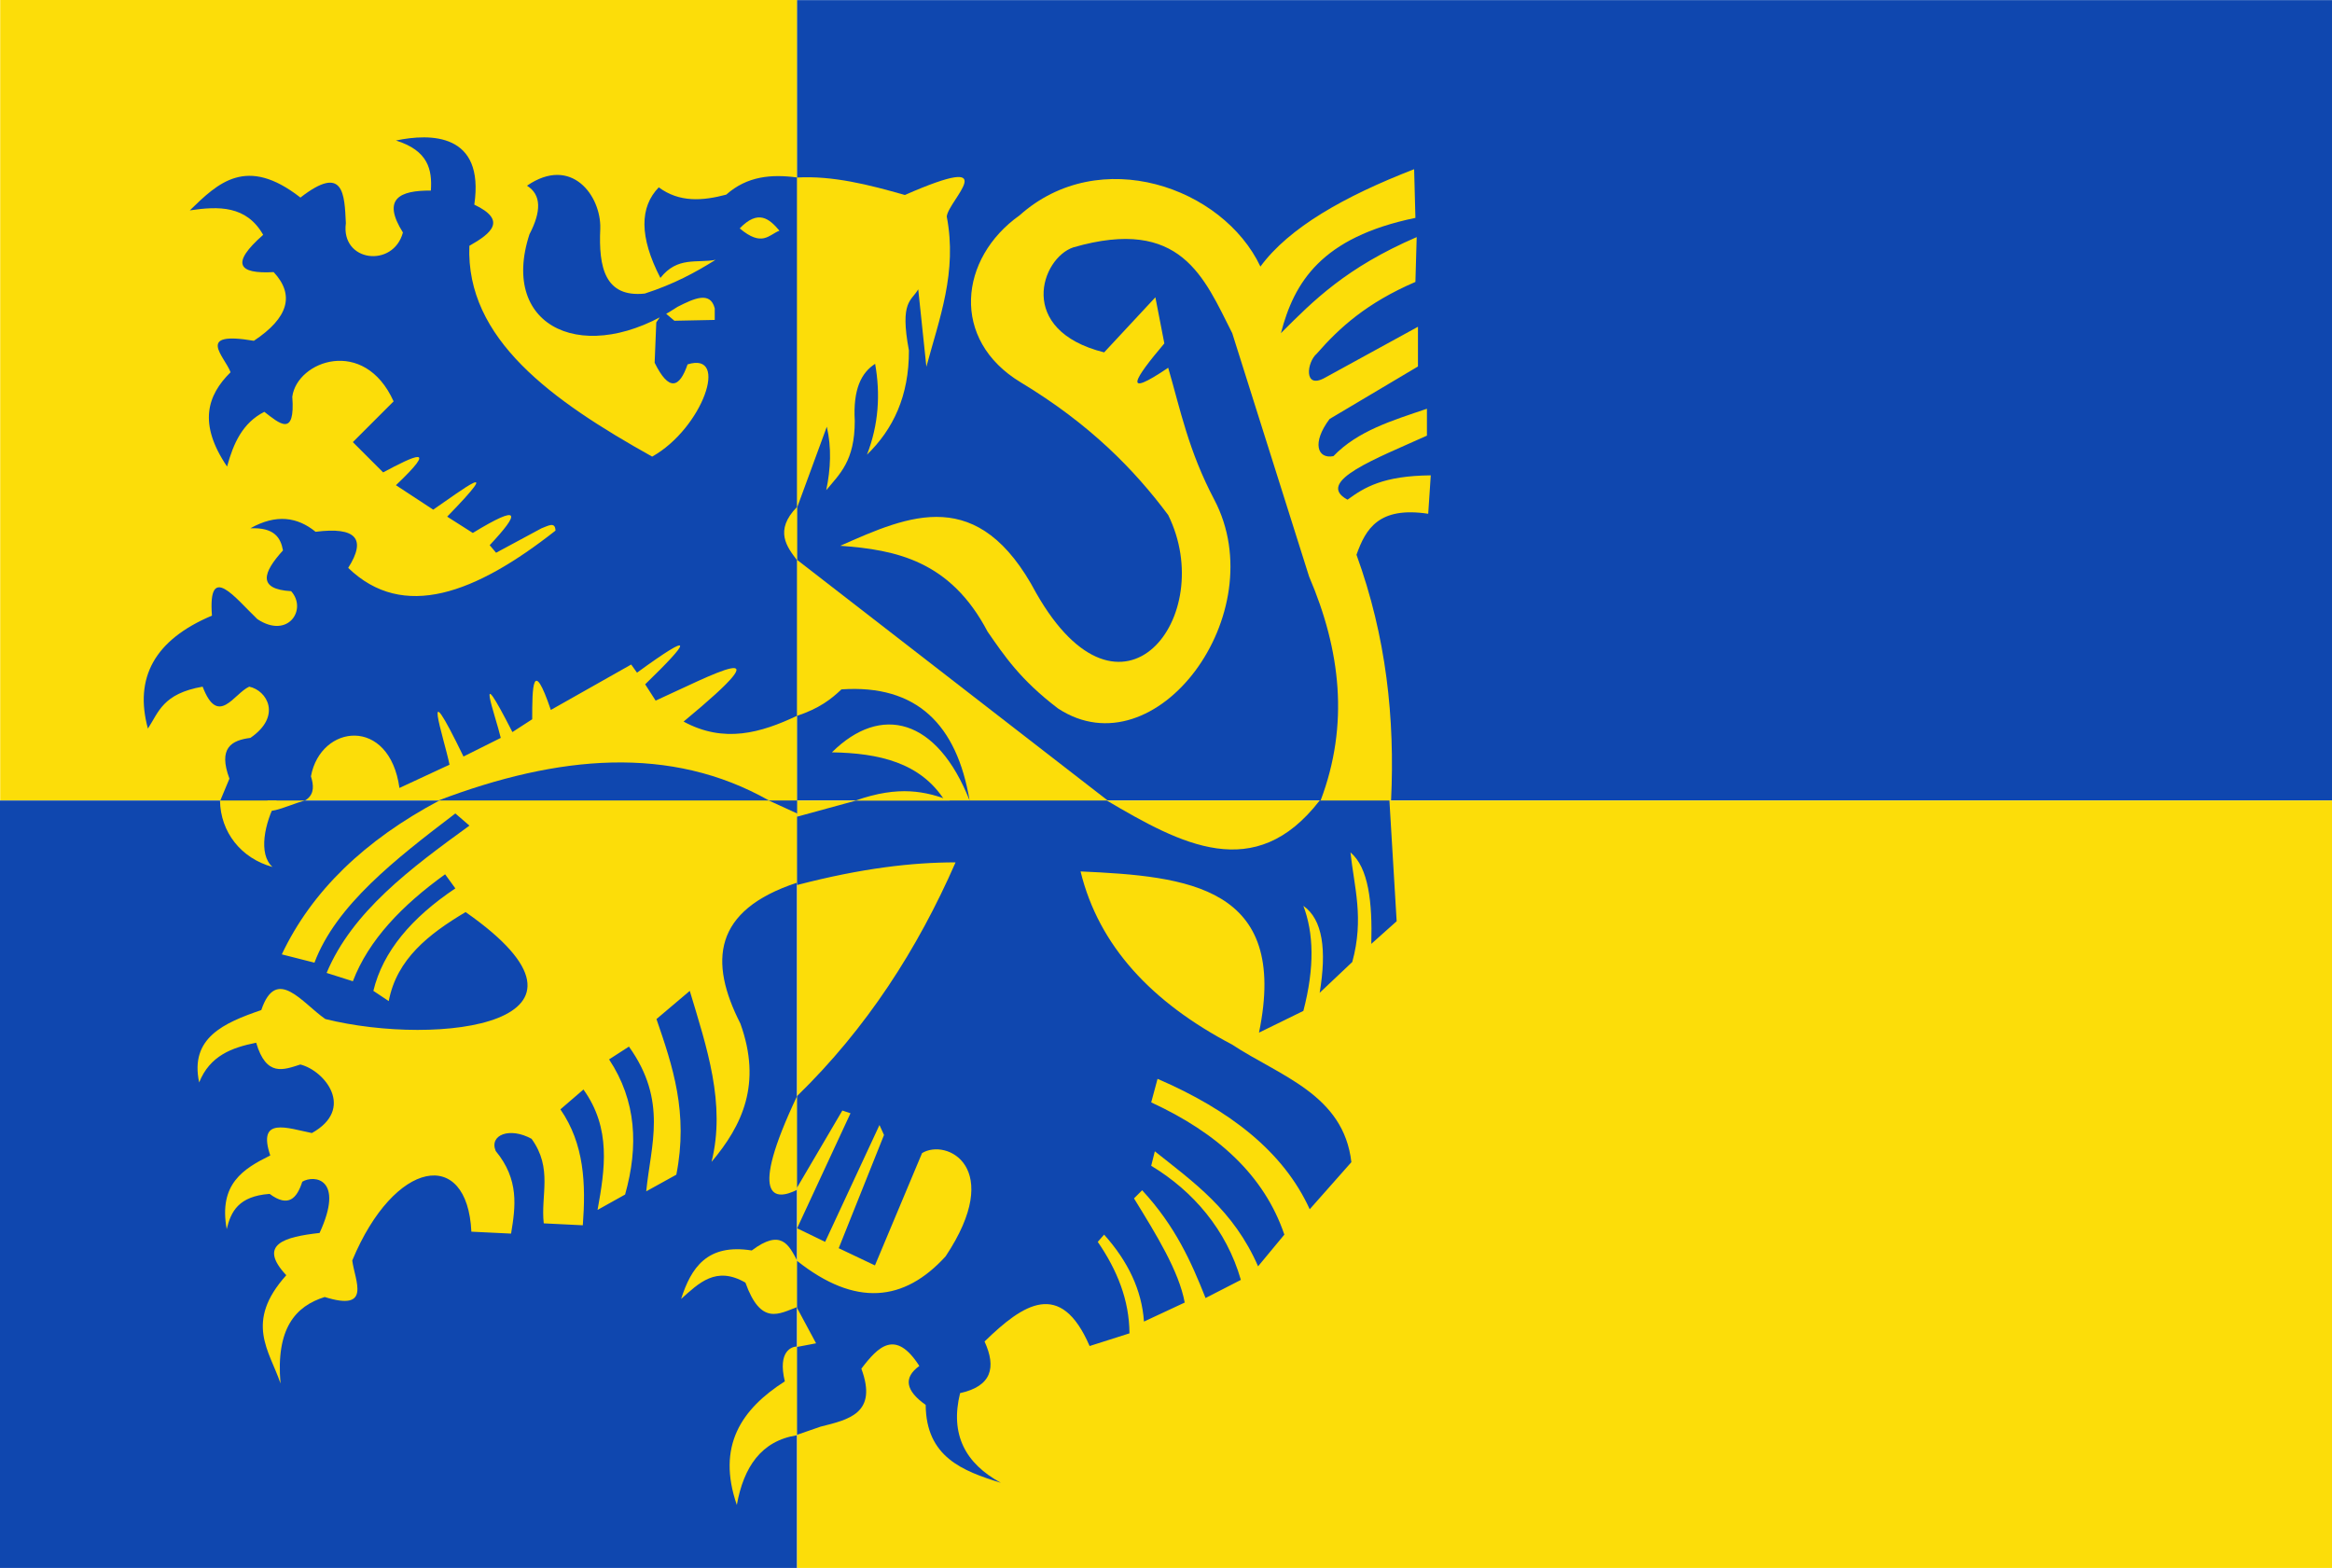 <?xml version="1.0" encoding="UTF-8" standalone="no"?>
<!-- Created with Inkscape (http://www.inkscape.org/) -->

<svg
   xmlns:dc="http://purl.org/dc/elements/1.1/"
   xmlns:cc="http://creativecommons.org/ns#"
   xmlns:rdf="http://www.w3.org/1999/02/22-rdf-syntax-ns#"
   xmlns:svg="http://www.w3.org/2000/svg"
   xmlns="http://www.w3.org/2000/svg"
   xmlns:sodipodi="http://sodipodi.sourceforge.net/DTD/sodipodi-0.dtd"
   xmlns:inkscape="http://www.inkscape.org/namespaces/inkscape"
   width="321.835"
   height="216.391"
   id="svg3877"
   version="1.1"
   inkscape:version="0.48.4 r9939"
   sodipodi:docname="Nieuw document 7">
  <defs
     id="defs3879" />
  <sodipodi:namedview
     id="base"
     pagecolor="#ffffff"
     bordercolor="#666666"
     borderopacity="1.0"
     inkscape:pageopacity="0.0"
     inkscape:pageshadow="2"
     inkscape:zoom="1.4"
     inkscape:cx="330.762"
     inkscape:cy="62.748772"
     inkscape:document-units="px"
     inkscape:current-layer="layer1"
     showgrid="false"
     fit-margin-top="0"
     fit-margin-left="0"
     fit-margin-right="0"
     fit-margin-bottom="0"
     inkscape:window-width="1600"
     inkscape:window-height="837"
     inkscape:window-x="-8"
     inkscape:window-y="-8"
     inkscape:window-maximized="1" />
  <g
     inkscape:label="Laag 1"
     inkscape:groupmode="layer"
     id="layer1"
     transform="translate(-59.083,-235.595)">
    <rect
       style="fill:#fcdd09;fill-opacity:1;stroke:none"
       id="rect3779"
       width="110.006"
       height="110.46"
       x="59.112"
       y="235.595" />
    <path
       style="fill:#0f47af;fill-opacity:1;stroke:none"
       d="m 169.087,260.087 c -3.507,-0.465 -6.872,-0.208 -9.777,2.369 -3.277,0.872 -6.462,1.1 -9.314,-1.005 -2.623,2.714 -2.72,6.787 0.227,12.501 2.371,-3.009 5.05,-2.004 7.614,-2.5 -2.747,1.724 -5.752,3.361 -9.773,4.659 -5.483,0.572 -6.391,-3.6 -6.137,-8.978 0.128,-4.502 -3.964,-10.128 -10.114,-5.909 1.99,1.242 1.993,3.535 0.341,6.705 -4.243,13.015 7.816,18.364 20.456,10.001 2.285,-1.158 4.508,-2.183 5.114,0.227 l 0,1.591 -5.568,0.114 -1.477,-1.25 -1.023,1.477 -0.227,5.568 c 1.978,4.01 3.424,3.493 4.546,0.227 5.864,-1.841 2.022,8.868 -4.887,12.728 -13.899,-7.76 -25.725,-16.252 -25.229,-29.092 3.076,-1.736 5.216,-3.524 0.682,-5.682 1.454,-9.931 -6.081,-9.843 -10.815,-8.852 4.467,1.394 5.016,4.034 4.821,6.911 -4.314,-0.031 -6.787,1.129 -3.857,5.786 -1.331,4.945 -8.601,4.067 -7.875,-1.286 -0.192,-4.019 -0.28,-8.196 -6.268,-3.536 -7.46,-5.824 -11.364,-2.029 -15.268,1.768 4,-0.594 7.814,-0.677 10.125,3.375 -4.557,4.005 -3.415,5.419 1.446,5.143 2.946,3.161 2.036,6.321 -2.732,9.482 -8.162,-1.39 -4.04,2.134 -3.214,4.339 -3.209,3.171 -4.505,7.076 -0.482,13.018 0.873,-3.212 2.148,-6.043 5.143,-7.554 2.074,1.602 4.28,3.59 3.857,-2.089 0.663,-4.951 9.926,-8.34 13.982,0.643 l -5.625,5.625 4.179,4.179 c 4.34,-2.32 7.758,-3.924 1.768,1.768 l 5.143,3.375 c 3.935,-2.691 10.081,-7.407 1.929,0.964 l 3.536,2.25 c 6.714,-4.094 6.527,-2.775 2.33,1.688 l 0.884,1.045 6.268,-3.375 c 0.844,-0.296 1.896,-1.006 1.929,0.321 -11.04,8.69 -21.021,12.474 -28.607,5.143 2.547,-4.004 1.096,-5.693 -4.5,-4.982 -2.508,-2.042 -5.434,-2.485 -9,-0.482 3.294,-0.136 4.178,1.278 4.5,3.054 -2.763,3.041 -3.571,5.355 1.125,5.625 2.257,2.505 -0.422,6.667 -4.661,3.857 -3.038,-2.892 -6.838,-7.982 -6.268,-0.482 -7.948,3.35 -10.74,8.603 -8.839,15.589 1.487,-2.26 2.037,-4.821 7.554,-5.786 2.143,5.62 4.286,0.976 6.429,0 2.47,0.518 4.542,4.066 0.161,7.071 -2.626,0.332 -4.469,1.391 -2.893,5.625 l -1.607,3.853 5.946,0 c 7.168,0.261 7.686,-1.737 6.911,-4.175 1.337,-7.22 10.84,-8.291 12.214,1.607 l 6.911,-3.214 c -0.743,-3.655 -4.219,-13.782 1.929,-1.125 l 5.143,-2.571 c -0.702,-3.025 -3.875,-11.554 1.607,-0.804 l 2.732,-1.768 c 0.002,-4.453 0.051,-8.685 2.571,-1.286 l 11.089,-6.268 0.804,1.125 c 8.211,-5.981 7.283,-4.362 1.125,1.607 l 1.446,2.25 c 7.508,-3.399 18.708,-9.388 3.857,2.893 5.589,3.035 10.677,1.557 15.666,-0.804 z"
       id="path3007"
       inkscape:connector-curvature="0"
       sodipodi:nodetypes="ccccccccccccccccccccccccccccccccccccccccccccccccccccccccccccccccccccccccc" />
    <path
       style="fill:#fcdd09;fill-opacity:1;stroke:none"
       d="m 161.169,267.117 c 3.106,2.605 4.003,0.889 5.483,0.313 -1.419,-1.684 -2.945,-2.954 -5.483,-0.313 z"
       id="path3777"
       inkscape:connector-curvature="0"
       sodipodi:nodetypes="ccc" />
    <rect
       style="fill:#0f47af;fill-opacity:1;stroke:none"
       id="rect3802"
       width="211.829"
       height="110.46"
       x="169.088"
       y="235.612" />
    <rect
       style="fill:#0f47af;fill-opacity:1;stroke:none"
       id="rect3804"
       width="110.006"
       height="105.914"
       x="59.083"
       y="346.072" />
    <rect
       style="fill:#fcdd09;fill-opacity:1;stroke:none"
       id="rect3806"
       width="211.829"
       height="105.914"
       x="169.088"
       y="346.072" />
    <path
       style="fill:#fcdd09;fill-opacity:1;stroke:none"
       d="m 169.088,260.094 c 4.935,-0.271 9.901,0.989 14.869,2.411 13.994,-6.116 5.994,0.723 5.786,2.973 1.476,7.665 -1.025,14.087 -2.812,20.732 l -1.125,-10.688 c -0.927,1.634 -2.569,1.578 -1.286,8.438 0.026,6.289 -2.173,10.877 -5.786,14.384 1.617,-4.179 1.863,-8.357 1.125,-12.536 -1.886,1.203 -3.064,3.467 -2.812,7.875 0.006,5.531 -2.088,7.33 -3.938,9.562 0.61,-2.92 0.754,-5.839 0.08,-8.759 l -4.102,11.17 z"
       id="path3808"
       inkscape:connector-curvature="0"
       sodipodi:nodetypes="ccccccccccccc" />
    <path
       style="fill:#fcdd09;fill-opacity:1;stroke:none"
       d="m 89.444,346.072 c 0.063,4.348 2.89,7.979 7.248,9.173 -1.997,-1.761 -1.116,-6.054 0.575,-9.173 z"
       id="path3810"
       inkscape:connector-curvature="0"
       sodipodi:nodetypes="cccc" />
    <path
       style="fill:#fcdd09;fill-opacity:1;stroke:none"
       d="m 169.088,334.386 c 3.052,-1.014 4.715,-2.306 6.119,-3.649 10.416,-0.713 15.934,4.886 17.688,15.336 -4.488,-11.364 -12.244,-13.355 -19,-6.648 6.48,0.108 12.228,1.409 15.562,6.648 l 22.5,0 -42.869,-33.211 z"
       id="path3823"
       inkscape:connector-curvature="0"
       sodipodi:nodetypes="cccccccc" />
    <path
       style="fill:#fcdd09;fill-opacity:1;stroke:none"
       d="m 175.048,310.919 c 9.537,-4.228 19.079,-8.513 27.047,6.541 11.764,20.628 25.102,3.19 18.208,-10.783 -4.659,-6.254 -10.803,-12.554 -20.349,-18.311 -9.745,-5.877 -8.503,-17.138 -0.157,-23.054 11.045,-9.875 28.053,-3.892 33.234,7.071 3.964,-5.392 11.594,-9.706 21.213,-13.435 l 0.177,6.718 c -13.031,2.686 -16.745,8.935 -18.562,15.91 4.518,-4.527 9.017,-9.056 18.738,-13.258 l -0.177,6.187 c -6.736,2.9 -10.507,6.339 -13.612,9.899 -1.373,1.162 -1.84,4.939 1.061,3.359 l 12.905,-7.071 0,5.48 -12.198,7.248 c -2.481,3.29 -1.676,5.561 0.53,5.127 3.401,-3.531 8.216,-4.941 12.905,-6.541 l 0,3.712 c -6.892,3.126 -15.58,6.352 -10.96,8.839 2.326,-1.698 4.911,-3.297 11.49,-3.359 l -0.354,5.303 c -6.846,-1.035 -8.63,2.099 -9.899,5.657 4.114,11.305 5.319,22.611 4.773,33.916 l -9.723,0 c 3.97,-10.484 2.76,-20.76 -1.591,-30.911 l -10.607,-33.588 c -3.891,-7.665 -7.044,-16.134 -21.92,-11.844 -4.429,1.463 -7.951,11.441 4.243,14.496 l 7.071,-7.601 1.237,6.364 c -4.183,4.935 -5.882,7.695 0.53,3.359 1.708,5.863 2.784,11.409 6.364,18.208 8.248,15.688 -8.054,37.674 -21.567,28.815 -5.228,-3.977 -7.41,-7.277 -9.723,-10.607 -5.119,-9.748 -12.582,-11.293 -20.329,-11.844 z"
       id="path3825"
       inkscape:connector-curvature="0"
       sodipodi:nodetypes="cccscccccccccccccccccccccccccccccccc" />
    <path
       style="fill:#0f47af;fill-opacity:1;stroke:none"
       d="m 119.583,346.072 c 16.556,-6.288 32.063,-7.683 45.625,0 z"
       id="path3827"
       inkscape:connector-curvature="0"
       sodipodi:nodetypes="ccc" />
    <path
       style="fill:#fcdd09;fill-opacity:1;stroke:none"
       d="m 97.974,367.31 c 4.135,-8.756 11.481,-15.782 21.744,-21.238 l 49.371,0 0,11.339 c -11.629,3.829 -12.17,10.919 -7.829,19.445 3,8.318 0.27,14.048 -3.977,19.092 1.996,-8.024 -0.664,-15.804 -3.005,-23.6 l -4.596,3.889 c 2.224,6.465 4.429,12.941 2.74,21.478 l -4.154,2.298 c 0.625,-6.396 2.987,-12.469 -2.386,-19.976 l -2.74,1.768 c 3.778,5.71 4.082,11.999 2.21,18.65 l -3.801,2.121 c 1.017,-5.619 1.908,-11.232 -1.945,-16.617 l -3.182,2.74 c 3.303,4.765 3.524,10.3 3.094,15.998 l -5.392,-0.265 c -0.442,-3.879 1.275,-7.579 -1.679,-11.667 -3.03,-1.669 -5.882,-0.533 -4.95,1.679 3.264,3.958 2.734,7.683 2.121,11.402 l -5.48,-0.265 c -0.555,-11.676 -10.612,-10.028 -16.44,3.977 0.373,2.843 2.716,7.084 -3.801,5.038 -4.041,1.267 -6.751,4.33 -6.099,11.932 -1.508,-4.496 -5.041,-8.439 0.795,-14.938 -3.987,-4.268 -0.254,-5.286 4.596,-5.834 3.477,-7.536 -0.746,-8.061 -2.386,-7.071 -0.739,2.279 -1.897,3.612 -4.508,1.679 -4.296,0.314 -5.347,2.454 -5.922,4.861 -1.138,-6.23 2.29,-8.329 6.01,-10.165 -1.835,-5.433 2.386,-3.758 5.745,-3.094 5.992,-3.342 1.811,-8.603 -1.591,-9.458 -2.323,0.736 -4.692,1.752 -6.099,-3.005 -3.338,0.664 -6.393,1.787 -7.867,5.48 -1.32,-6.164 3.413,-8.221 8.574,-9.988 2.081,-6.164 5.659,-0.954 8.839,1.237 15.641,3.887 41.404,0.646 19.357,-14.761 -5.065,3.016 -9.504,6.473 -10.607,12.286 l -2.121,-1.414 c 1.317,-5.45 5.285,-10.105 11.314,-14.142 l -1.414,-1.945 c -5.938,4.285 -10.554,9.065 -12.728,14.761 l -3.624,-1.149 c 3.533,-8.447 11.566,-14.419 19.711,-20.329 l -1.945,-1.679 c -8.29,6.314 -16.458,12.666 -19.445,20.594 z"
       id="path3829"
       inkscape:connector-curvature="0"
       sodipodi:nodetypes="cccccccccccccccccccccccccccccccccccccccccccccccc" />
    <path
       style="fill:#fcdd09;fill-opacity:1;stroke:none"
       d="m 169.088,386.861 0,12.938 c -3.097,1.575 -6.779,1.379 0,-12.938 z"
       id="path3831"
       inkscape:connector-curvature="0"
       sodipodi:nodetypes="ccc" />
    <path
       style="fill:#fcdd09;fill-opacity:1;stroke:none"
       d="m 169.088,409.549 c -1.146,-2.129 -2.192,-4.434 -6.256,-1.375 -6.162,-0.984 -8.372,2.393 -9.75,6.688 2.448,-2.178 4.809,-4.602 8.875,-2.25 2.15,6.002 4.659,4.279 7.131,3.375 z"
       id="path3833"
       inkscape:connector-curvature="0"
       sodipodi:nodetypes="cccccc" />
    <path
       style="fill:#fcdd09;fill-opacity:1;stroke:none"
       d="m 169.088,421.424 c -0.684,0.007 -2.718,0.583 -1.693,4.812 -5.987,3.834 -9.434,8.914 -6.625,17.062 0.951,-5.258 3.374,-8.86 8.318,-9.625 z"
       id="path3835"
       inkscape:connector-curvature="0"
       sodipodi:nodetypes="ccccc" />
    <path
       style="fill:#0f47af;fill-opacity:1;stroke:none"
       d="m 165.176,346.072 3.912,1.789 0,-1.789 z"
       id="path3837"
       inkscape:connector-curvature="0" />
    <path
       style="fill:#0f47af;fill-opacity:1;stroke:none"
       d="m 169.088,348.307 8.17,-2.235 34.56,0 c 10.244,6.036 20.451,11.58 29.39,0 l 9.625,0 1,16.664 -3.5,3.125 c 0.159,-5.744 -0.381,-10.528 -2.875,-12.625 0.511,4.798 1.902,9.092 0.25,15.125 l -4.5,4.25 c 0.98,-5.888 0.434,-10.11 -2.25,-12 1.411,3.736 1.587,8.433 0,14.5 l -6.125,3 c 4.197,-20.25 -9.891,-21.584 -24.625,-22.25 2.532,10.331 9.866,18.088 20.875,23.875 6.661,4.384 15.424,6.901 16.5,16.25 l -5.75,6.5 c -3.617,-7.959 -11.056,-13.704 -21,-18 l -0.875,3.25 c 9.108,4.199 15.596,10.053 18.375,18.25 l -3.625,4.375 c -3.391,-7.783 -8.931,-11.627 -14.25,-15.875 l -0.5,2 c 5.757,3.47 10.39,8.83 12.375,15.75 l -4.875,2.5 c -1.963,-4.958 -4.163,-9.917 -8.75,-14.875 l -1.125,1.125 c 3.08,5.005 6.194,10.02 7,14.375 l -5.625,2.625 c -0.293,-4.342 -2.208,-8.324 -5.5,-12 l -0.875,1 c 2.685,3.902 4.353,8.058 4.375,12.625 l -5.5,1.75 c -4.009,-9.277 -9.176,-5.811 -14.5,-0.625 1.659,3.612 0.96,6.177 -3.375,7.125 -1.406,5.679 0.7,9.695 5.625,12.375 -5.296,-1.631 -10.31,-3.561 -10.375,-10.75 -2.764,-1.956 -3.111,-3.752 -0.875,-5.375 -3.298,-5.14 -5.684,-2.671 -8,0.375 2.283,6.168 -1.74,7.026 -5.625,8 l -3.244,1.125 0,-12.125 2.619,-0.5 -2.619,-4.875 0,-6.5 c 8.047,6.388 14.78,5.649 20.494,-0.625 8.189,-12.296 0.131,-16.33 -3.25,-14.25 l -6.5,15.5 -5,-2.375 6.25,-15.625 -0.625,-1.375 -7.5,16.125 -3.869,-1.875 7.369,-15.875 -1.125,-0.375 -6.244,10.625 0,-12.625 c 9.585,-9.337 16.614,-20.248 21.869,-32.25 -5.953,0.002 -12.924,0.796 -21.869,3.125 z"
       id="path3839"
       inkscape:connector-curvature="0"
       sodipodi:nodetypes="cccccccccccccccccccccccccccccccccccccccccccccccccccccccccccc" />
    <path
       style="fill:#fcdd09;fill-opacity:1;stroke:none"
       d="m 169.088,305.549 c -3.218,3.278 -1.373,5.557 0,7.375 z"
       id="path3841"
       inkscape:connector-curvature="0"
       sodipodi:nodetypes="ccc" />
    <path
       style="fill:#fcdd09;fill-opacity:1;stroke:none"
       d="m 177.176,346.072 13,0 c -3.334,-1.242 -6.957,-2.124 -13,0 z"
       id="path3843"
       inkscape:connector-curvature="0"
       sodipodi:nodetypes="ccc" />
    <path
       style="fill:#fcdd09;fill-opacity:1;stroke:none"
       d="m 101.156,346.072 c -2.456,0.665 -6.64,2.869 -5.127,0 z"
       id="path3845"
       inkscape:connector-curvature="0"
       sodipodi:nodetypes="ccc" />
  </g>
</svg>
